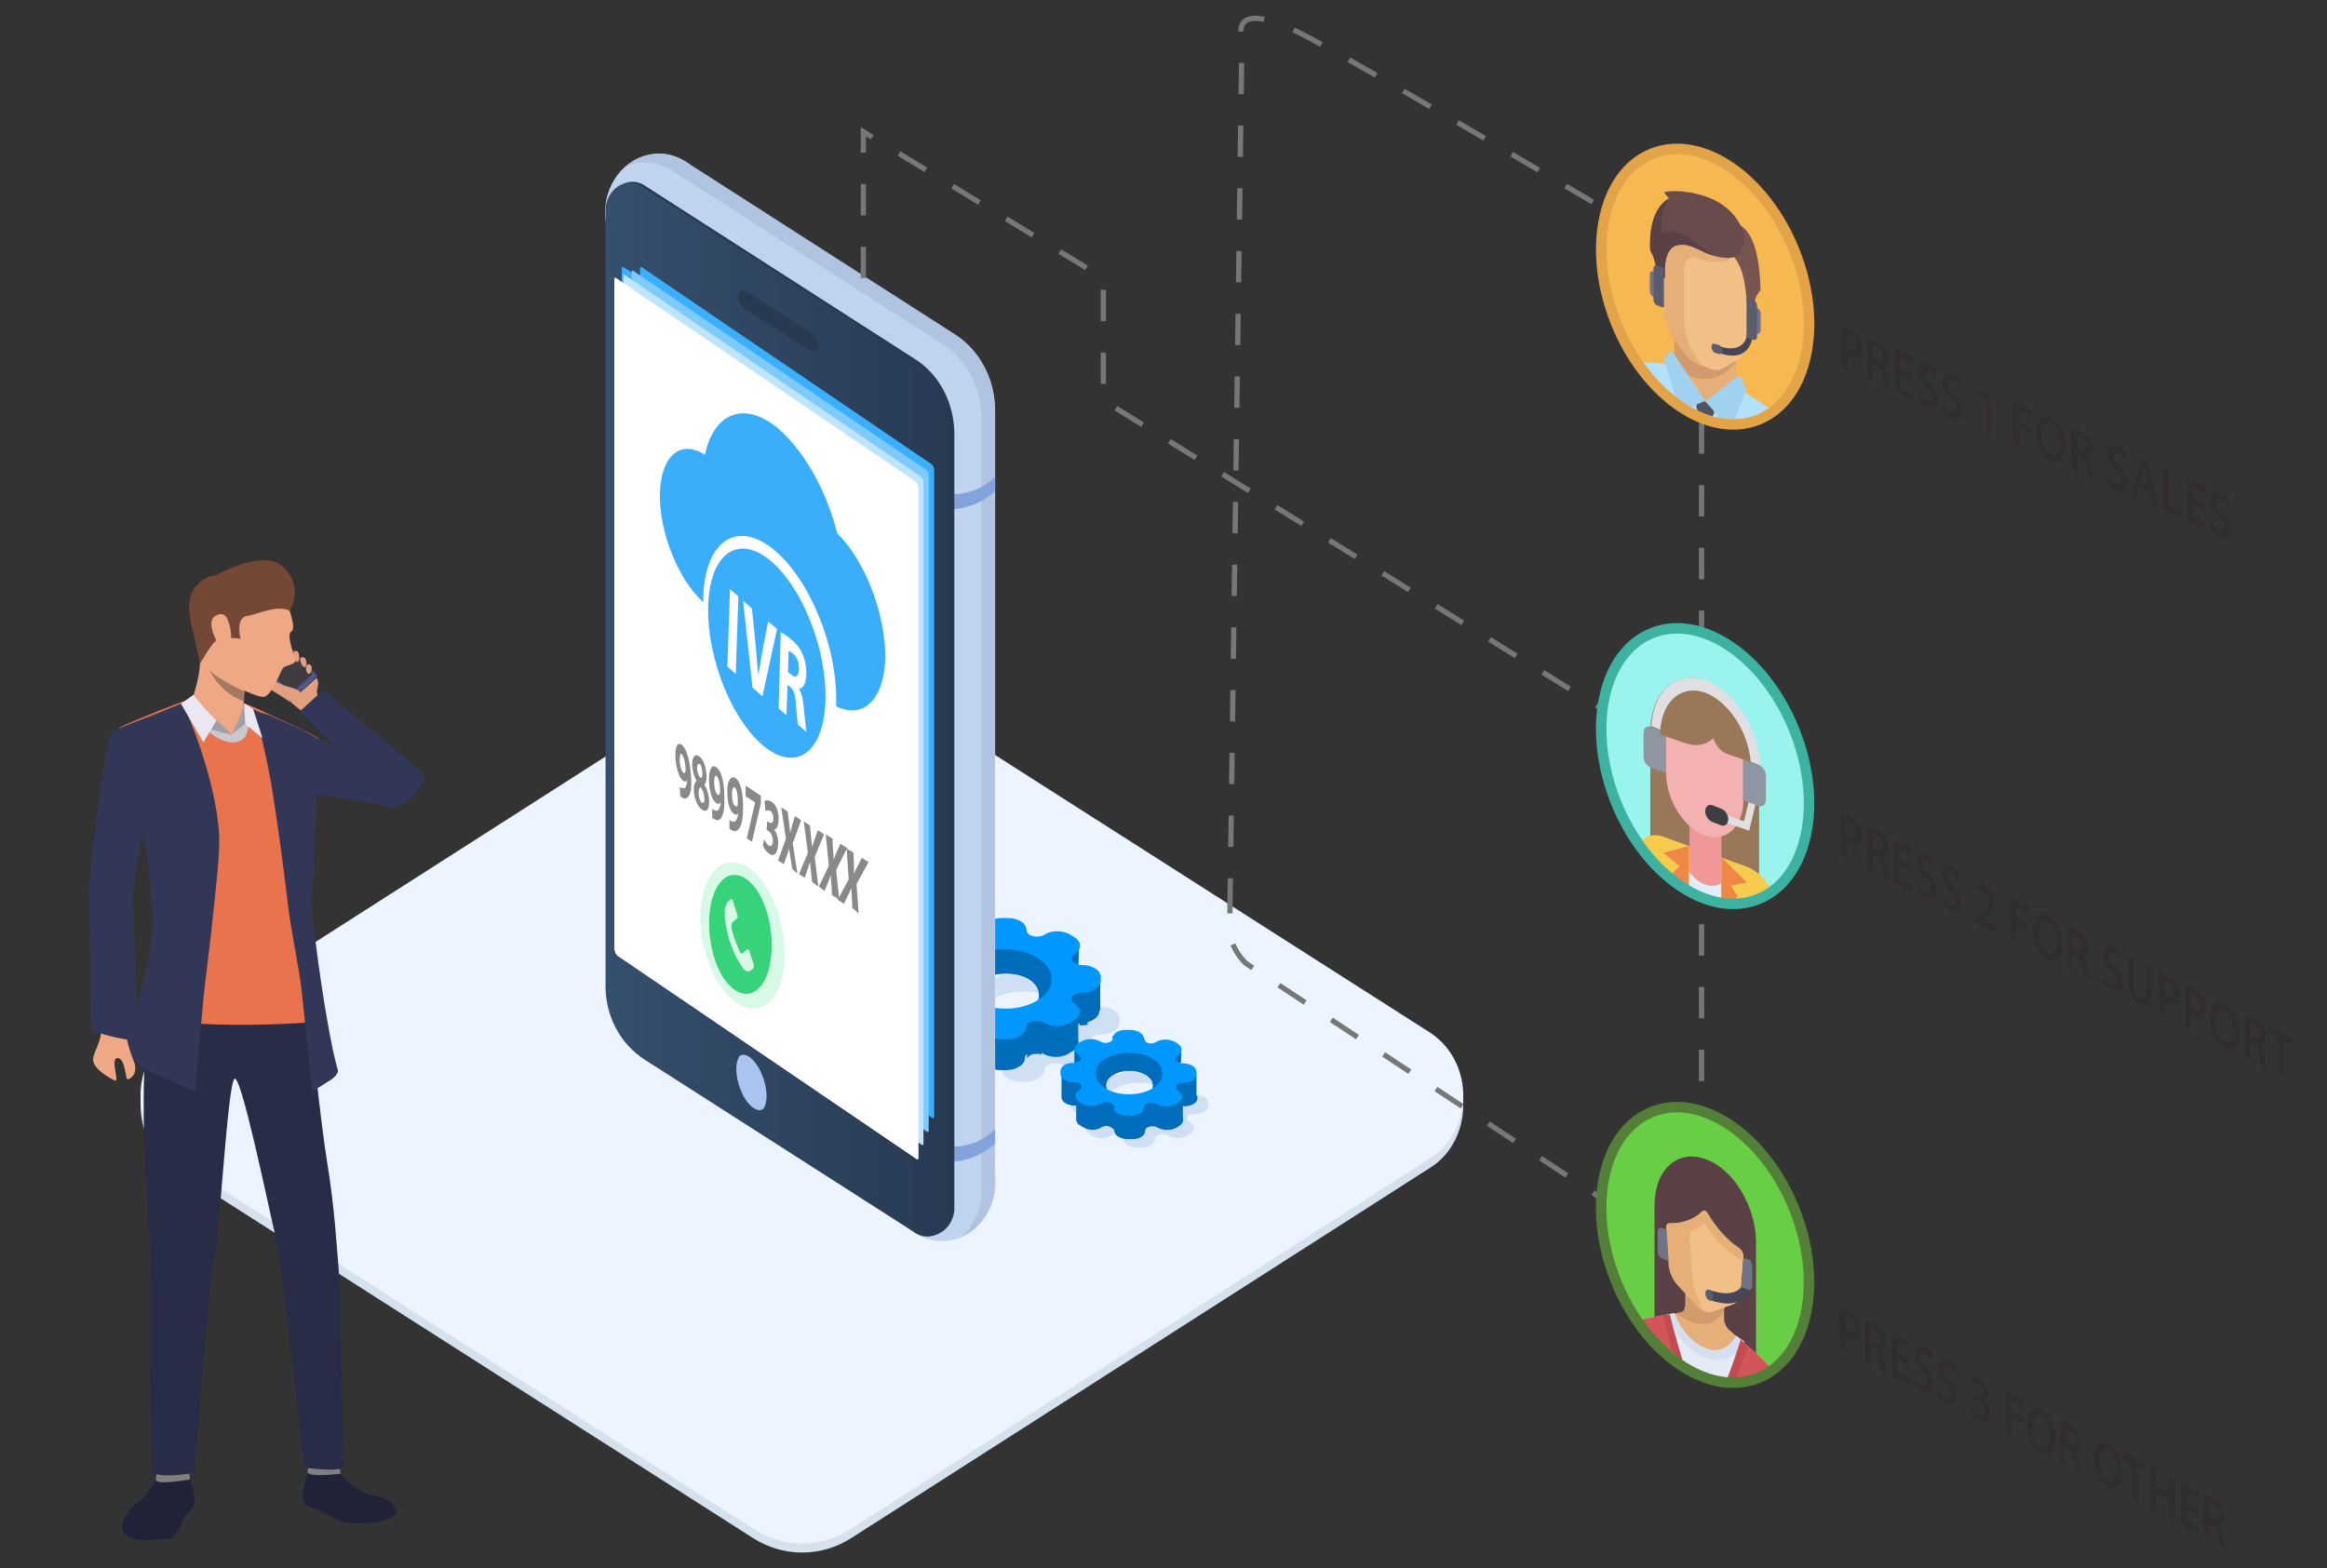 <svg xmlns="http://www.w3.org/2000/svg" xmlns:xlink="http://www.w3.org/1999/xlink" width="445" height="300" xmlns:v="https://vecta.io/nano"><rect width="100%" height="100%" fill="#333333" stroke="none"/><path d="M162.8 294.2l110.8-70.9c6-3.8 8-12.3 4.5-18.9-1.1-2.1-2.7-3.8-4.5-5l-110.9-70.7c-5.8-3.7-13.1-3.7-18.9 0L33.1 199.5c-6 3.8-8 12.3-4.5 18.9 1.1 2.1 2.7 3.8 4.5 5L144 294.2c5.8 3.7 13 3.7 18.8 0z" fill="#d6e1ee"/><path d="M162.8 292.4l110.8-70.9c6-3.8 8-12.3 4.5-18.9-1.1-2.1-2.7-3.8-4.5-5l-110.9-70.8c-5.8-3.7-13.1-3.7-18.9 0L33.1 197.6c-6 3.8-8 12.3-4.5 18.9 1.1 2.1 2.7 3.8 4.5 5L144 292.4c5.8 3.8 13 3.8 18.8 0z" fill="#ebf4ff"/><path d="M209.1 200h0c-1.3-.8-.4-2.1 1.4-2.1h0c2 0 3.6-1.1 3.6-2.3v-.7c0-1.3-1.6-2.3-3.6-2.3h0c-1.7 0-2.6-1.4-1.4-2.1h0c1.4-.9 1.4-2.3 0-3.2l-.8-.5c-1.5-.9-3.7-.9-5 0h0c-1.3.8-3.4.2-3.4-.9h0c0-1.3-1.6-2.3-3.6-2.3h-1.1c-2 0-3.6 1.1-3.6 2.3h0c0 1.2-2.1 1.6-3.4.9h0c-1.5-.9-3.7-.9-5 0l-.8.5c-1.4.9-1.4 2.3 0 3.2 1.3.8.4 2.1-1.4 2.1h0c-2 0-3.6 1.1-3.6 2.3v.7c0 1.3 1.6 2.3 3.6 2.3h0c1.7 0 2.6 1.4 1.4 2.1h0c-1.4.9-1.4 2.3 0 3.2l.8.5c1.5.9 3.7.9 5 0 1.3-.8 3.4-.2 3.4.9 0 1.3 1.6 2.3 3.6 2.3h1c2 0 3.6-1.1 3.6-2.3h0c0-1.2 2.1-1.6 3.4-.9h0c1.5.9 3.7.9 5 0l.8-.5c1.4-.8 1.4-2.4.1-3.2zm-19.6-.7c-3.5-2.2-3.5-5.8 0-8s9.1-2.2 12.6.1c3.5 2.2 3.5 5.8 0 8-3.5 2.1-9.2 2-12.6-.1h0zm38 15.3h0c-1-.6-.3-1.5 1-1.5h0c1.5 0 2.6-.8 2.6-1.6v-.5c0-.9-1.2-1.6-2.6-1.6h0c-1.3 0-1.9-1-1-1.5h0c1-.7 1-1.6 0-2.3l-.5-.3c-1.2-.7-2.5-.7-3.7 0h0c-1 .6-2.4.2-2.4-.7h0c0-.9-1.2-1.6-2.6-1.6h-.8c-1.5 0-2.6.8-2.6 1.6h0c0 .8-1.5 1.3-2.4.7h0c-1.2-.7-2.5-.7-3.7 0l-.5.3c-1 .7-1 1.6 0 2.3 1 .6.3 1.5-1 1.5h0c-1.5 0-2.6.8-2.6 1.6v.5c0 .9 1.2 1.6 2.6 1.6h0c1.3 0 1.9 1 1 1.5h0c-1 .7-1 1.6 0 2.3l.5.3c1.2.7 2.5.7 3.7 0 .9-.6 2.4-.2 2.4.7s1.2 1.6 2.6 1.6h.8c1.5 0 2.6-.8 2.6-1.6h0c0-.8 1.5-1.3 2.4-.7h0c1.2.7 2.5.7 3.7 0l.5-.3c1.1-.5 1.1-1.6 0-2.3zm-14.2-.5c-2.5-1.6-2.5-4.3 0-5.8 2.5-1.6 6.7-1.6 9.2 0s2.5 4.3 0 5.8c-2.5 1.6-6.7 1.6-9.2 0z" opacity=".4" enable-background="new" fill="#a8c4e5"/><g fill="#006cbc"><path d="M210.4 193.2v-5.4l-2.8-.5-1.2-.7c-.2-.5-.6-.9-1-1.2l-.8-.5c-.1-.1-.3-.2-.5-.3l2.1-.1.1-3.6-9.4-1.3-1-2.4-8 .3 1.2 2.3-4.8.4-.5.6-6.1-.5v4.6l1.9-.4c0 .1-.1.1-.2.1l-.8.5c-.5.3-.8.7-1 1.2l-4 .3v6.8c0 1.3 1.6 2.3 3.6 2.3h.3v3.7c0 .6.3 1.3 1.1 1.6l.8.5c1.5.9 3.7.9 5 0 1.3-.8 3.4-.2 3.4.9 0 1.3 1.6 2.3 3.6 2.3h1c2 0 3.6-1.1 3.6-2.3h0c0-1.2 2.1-1.6 3.4-.9h0c1.4.9 3.7.9 5 0l.8-.5c.9-.6 1.2-1.4 1-2h0v-3.3h.4c1.9 0 3.5-1 3.6-2.1h0v-.2l.2-.2zm-18 1.2c-3.5 0-6.3-1.7-6.3-4.1 0-2.3 2.8-4.1 6.3-4.1s6.3 1.7 6.3 4.1c.1 2.4-2.8 4.1-6.3 4.1h0z"/><path d="M210.4 187.8l-2.8-.5-1.2-.7c-.2-.5-.6-.9-1-1.2l-.8-.5c-.1-.1-.3-.2-.5-.3l2.1-.1.1-3.6-9.4-1.3-1-2.4-8 .3 1.2 2.3-4.8.4-.5.6-6.1-.5v4.6l1.9-.4c0 .1-.1.1-.2.1l-.8.5c-.5.3-.8.7-1 1.2 8.7 10.8 19.9 9.6 32.8 1.5zm-18 6.6c-3.5 0-6.3-1.7-6.3-4.1 0-2.3 2.8-4.1 6.3-4.1s6.3 1.7 6.3 4.1c.1 2.4-2.8 4.1-6.3 4.1z"/><path d="M206.4 196.1l-.2-2.5-2.8-2.8 4.4-2.2.2 7.4c-.4.1-1 .2-1.6.1zm-10 6.4v-5.9s.2-1.7 2.9-1.1l-.1 6.2c-.1 0-2-.6-2.8.8z"/></g><path d="M205.5 192h0c-1.3-.8-.4-2.1 1.4-2.1h0c2 0 3.6-1.1 3.6-2.3v-.7c0-1.3-1.6-2.3-3.6-2.3h0c-1.7 0-2.6-1.4-1.4-2.1h0c1.4-.9 1.4-2.3 0-3.2l-.8-.5c-1.4-.9-3.7-.9-5 0h0c-1.3.8-3.4.2-3.4-.9h0c0-1.3-1.6-2.3-3.6-2.3h-1.1c-2 0-3.6 1.1-3.6 2.3h0c0 1.2-2.1 1.6-3.4.9h0c-1.4-.9-3.7-.9-5 0l-.8.4c-1.4.9-1.4 2.3 0 3.2 1.3.8.4 2.1-1.4 2.1h0c-2 0-3.6 1.1-3.6 2.3v.7c0 1.3 1.6 2.3 3.6 2.3h0c1.7 0 2.6 1.4 1.4 2.1h0c-1.4.9-1.4 2.3 0 3.2l.8.5c1.5.9 3.7.9 5 0 1.3-.8 3.4-.2 3.4.9 0 1.3 1.6 2.3 3.6 2.3h1c2 0 3.6-1.1 3.6-2.3h0c0-1.2 2.1-1.6 3.4-.9h0c1.4.9 3.7.9 5 0l.8-.5c1.5-.7 1.5-2.2.1-3.1zm-19.6-.8c-3.5-2.2-3.5-5.8 0-8s9.1-2.2 12.6.1c3.5 2.2 3.5 5.8 0 8s-9.1 2.2-12.6-.1z" fill="#0098ff"/><g fill="#006cbc"><path d="M185.1 201.7l-.3-6s.8-.6 2-.3c1.3.3 1.3 1.2 1.3 1.2v6c.1-.1-.8-1.6-3-.9zm43.7 7.7v-3.8l-2-.4-.9-.5c-.1-.4-.4-.7-.7-.8l-.5-.3c-.1-.1-.2-.2-.4-.2l1.5-.1.1-2.6-6.7-.9-.7-1.7-5.8.2.9 1.6-3.4.3-.3.5c-.6-.1-4.4-.4-4.4-.4v3.4l1.4-.3-.1.1-.5.3c-.3.2-.6.5-.7.9l-2.6.3v4.9c0 .9 1.2 1.6 2.6 1.6h.2v2.6c0 .4.2.9.8 1.2l.5.3c1.2.7 2.5.7 3.6 0 .9-.6 2.4-.2 2.4.7s1.2 1.6 2.6 1.6h.8c1.5 0 2.5-.7 2.5-1.6h0c0-.8 1.5-1.2 2.4-.6h0c1.2.6 2.5.6 3.6 0l.5-.3c.6-.4.9-1 .7-1.5h0v-2.3h.3c1.4 0 2.5-.7 2.5-1.5h0v-.2l-.2-.5zm-12.8 1c-2.5 0-4.5-1.3-4.5-2.8s2-2.8 4.5-2.8 4.5 1.3 4.5 2.8-2.1 2.8-4.5 2.8h0z"/><path d="M228.8 205.5l-2-.4-.9-.5c-.1-.4-.4-.7-.7-.8l-.5-.3c-.1-.1-.2-.2-.4-.2l1.5-.1.1-2.6-6.7-.9-.7-1.7-5.8.2.9 1.6-3.4.3-.3.5c-.6-.1-4.4-.4-4.4-.4v3.4l1.4-.3-.1.1-.5.3c-.3.2-.6.5-.7.9 6.1 7.6 14 6.8 23.2.9zm-12.8 4.9c-2.5 0-4.5-1.3-4.5-2.8s2-2.8 4.5-2.8 4.5 1.3 4.5 2.8-2.1 2.8-4.5 2.8z"/><path d="M226 211.5l-.1-1.7-2-2 3.2-1.5c.1.1.1 5.2.1 5.2H226zm-7.2 4.6v-4.3s.1-1.3 2-.8l-.1 4.4c.1.1-1.4-.3-1.9.7z"/></g><path d="M225.3 208.6h0c-.9-.6-.3-1.5 1-1.5h0c1.5 0 2.5-.7 2.5-1.6v-.5c0-.9-1.2-1.6-2.6-1.6h0c-1.3 0-1.9-1-1-1.5h0c1-.7 1-1.6 0-2.3l-.5-.3c-1.2-.6-2.5-.6-3.6 0h0c-.9.6-2.4.2-2.4-.7h0c0-.9-1.2-1.6-2.6-1.6h-.8c-1.5 0-2.5.7-2.5 1.6h0c0 .8-1.5 1.2-2.4.6h0c-1.2-.6-2.5-.6-3.6 0l-.5.3c-1 .7-1 1.6 0 2.3.9.6.3 1.5-1 1.5h0c-1.5 0-2.5.7-2.5 1.6v.5c0 .9 1.2 1.6 2.6 1.6h0c1.3 0 1.9 1 1 1.5h0c-1 .7-1 1.6 0 2.3l.5.3c1.2.6 2.5.6 3.6 0 .9-.6 2.4-.2 2.4.7s1.2 1.6 2.6 1.6h.8c1.5 0 2.5-.7 2.5-1.6h0c0-.8 1.5-1.2 2.4-.6h0c1.2.6 2.5.6 3.6 0l.5-.3c1-.6 1-1.6 0-2.3zm-13.9-.4c-2.5-1.5-2.5-4.2 0-5.7s6.5-1.5 9 0 2.5 4.2 0 5.7-6.5 1.5-9 0z" fill="#0098ff"/><path d="M210.8 215.5l-.2-4.3c.5-.3 1-.3 1.5-.2 1 .2 1 .8 1 .8v4.3c-.2 0-.8-1.1-2.3-.6z" fill="#006cbc"/><g fill="#c0d4ef"><path d="M131.6 197.9l51.7 33.1c2.2 1.5 5 .6 6.3-1.8.4-.8.7-1.6.7-2.5V78.5c0-5.9-2.9-11.4-7.5-14.3L131 31c-2.2-1.5-5-.6-6.3 1.8-.4.8-.7 1.6-.7 2.5v148.3c.1 5.9 2.9 11.4 7.6 14.3z"/><ellipse cx="126" cy="40.7" rx="10.3" ry="11.3"/><ellipse cx="180.1" cy="226.1" rx="10.3" ry="11.3"/></g><path d="M187.6 229.7c.1-.5.1-.9.1-1.4V80.1c0-5.9-2.9-11.4-7.5-14.3l-20.6-13.2-31.1-20c-.1-.1-.3-.2-.5-.3-.1-.1-.3-.2-.5-.2-2.5-1.3-5.4-1.4-7.9-.2 3-2.6 7.1-3.3 10.5-1.5a4.67 4.67 0 0 1 1 .5L182.7 64c4.6 3 7.5 8.4 7.5 14.4v148.3c0 .5 0 .9-.1 1.4-.6 3.9-3 7.2-6.3 8.5 2-1.7 3.3-4.2 3.8-6.9z" fill="#b0c4e2"/><path d="M121.6 36.2c0 .3-.1.6-.1.9v.3l-3.1 3.4v-1.1l3.2-3.5z" fill="#b0c5e2"/><path d="M181.9 97.4c1.5 0 3.1-.4 4.6-1 1.4-.6 2.6-1.4 3.8-2.4v-2.8c-1.2 1.2-2.6 2.1-4.1 2.6-1.4.5-2.9.8-4.4.7v2.9zm0 124.8c1.5 0 3.1-.4 4.6-1 1.4-.6 2.6-1.4 3.8-2.4V216c-1.2 1.2-2.6 2.1-4.1 2.6-1.4.5-2.9.8-4.4.7v2.9z" fill="#83a3dc"/><path d="M123.8 202.5l51.7 33.1c2.2 1.5 5 .6 6.3-1.8.4-.8.7-1.6.7-2.5V83c0-5.9-2.9-11.4-7.5-14.3l-51.7-33.2c-2.2-1.5-5-.6-6.3 1.8-.4.8-.7 1.6-.7 2.5v148.3c.1 5.9 2.9 11.5 7.5 14.4z" fill="#283a52"/><linearGradient id="A" gradientUnits="userSpaceOnUse" x1="181.975" y1="135.762" x2="115.719" y2="135.762"><stop offset="0" stop-color="#283a52"/><stop offset="1" stop-color="#354f6e"/></linearGradient><path d="M123.3 202.7l51.7 33.1c2.2 1.5 5 .6 6.3-1.8.4-.8.7-1.6.7-2.5V83.2c0-5.9-2.9-11.4-7.5-14.3l-51.7-33.2c-2.2-1.5-5-.6-6.3 1.8-.4.8-.7 1.6-.7 2.5v148.3c-.1 6 2.8 11.4 7.5 14.4z" fill="url(#A)"/><path d="M119.6 176.2l58.7 37.6c.1.1.2.1.3-.1V89.9c0-.5-.2-.9-.6-1.2l-58.8-37.6c-.1-.1-.2 0-.3.1v123.9c.1.5.3.9.7 1.1z" fill="#3caffc"/><path d="M142.5 59.1l12.6 8.1c.5.3 1 .1 1.3-.4h0c.1-.2.1-.4.1-.5h0c0-1.2-.5-2.1-1.4-2.6l-12.6-8.1c-.5-.3-1-.1-1.3.4h0c-.1.2-.1.4-.1.5h0c.1 1 .5 2 1.4 2.6z" fill="#283a52"/><path d="M140.8 204.4c0-.9.2-1.7.6-2.4.6-.4 1.3-.3 2.1.3 1.7 1.4 3.1 4.6 3.1 7.4 0 .9-.2 1.7-.6 2.4-.6.4-1.3.3-2.1-.3-1.8-1.4-3.1-4.7-3.1-7.4z" fill="#aac5ef"/><path d="M123.1 176.2l55.2 37.6c.1.1.2.1.3-.1V89.9c0-.5-.2-.9-.6-1.2l-55.3-37.6c-.1-.1-.2 0-.3.1v123.9c.2.5.4.9.7 1.1z" fill="#3caffc"/><path d="M121.4 178.5l55.9 38c.1.1.2 0 .3-.1V91c0-.5-.2-.9-.6-1.2l-55.9-38c-.1-.1-.2 0-.3.1v125.3c.1.6.3 1 .6 1.3z" fill="#7dcafd"/><path d="M119.8 180.6l56.5 38.4c.1.1.2 0 .3-.1V92.3c0-.5-.2-1-.6-1.2l-56.5-38.5c-.1-.1-.2-.1-.3.1v126.7c.1.5.3 1 .6 1.2z" fill="#bee4fe"/><g fill="#fff"><use xlink:href="#C"/><use xlink:href="#C"/></g><path d="M30.1 282.4s-1.4 2.6-2.3 3.7-4.4 2.9-4.4 6c0 3.3 5.9 2.4 8.2 2.3s2.5-1.9 3.5-3.8 1.9-1.5 2.1-3.1c.2-1.5-1-5-1-5l-6.1-.1z" fill="#202338"/><path d="M36.1 281.5s.3 1.5.2 1.5-6.6 1.2-6.5 0c0-1 .6-2 .6-2l5.7.5z" fill="#81807e"/><path d="M56.2 133.4l-9.4-8.5 5.4-4.6 8.5 9z" fill="#51578c"/><path d="M55.9 132.5l-8.2-7.3 4.8-4 7.3 7.7z" fill="#3e3b42"/><g fill="#e3a080"><path d="M61.7 133.6s-1.5-.3-1-1.9c.4-1.6-.2-2-.2-2l-5 4.5s2.4 2.2 3.2 2.3c.5 0 3.6-2 3-2.9z"/><path d="M55.4 134.2l-3.3-2.1-2.2-2.2c-.6-.8 1.8-.8 2.4 0 .7.8 1.4.9 1.7 1.1.5.2 2.9.7 3.4 1.4.6.6-2 1.8-2 1.8zm4-5.5s-.4.5-.7-.1c-.3-.5-.3-1.7.5-1.5.8.3.2 1.6.2 1.6zm-.8-1.7s-.1.9-.6.5-.9-1.8-.1-1.8c.8.1.7 1.3.7 1.3zm-1.4-1.2s0 1.1-.5.8c-.4-.2-1-2.1-.2-2.1.8-.1.7 1.3.7 1.3z"/></g><path d="M57.2 136.2l4.6-4.2 18.6 15.4c2.8 1.9-3.3 7.5-5.6 7-6.3-1.6-17-2-22.7-5.2-8.6-4.7-3.1-13.1-.3-12.3 2.7.9 12.8 6.2 12.8 6.2l-7.4-6.9z" fill="#323657"/><path d="M65.1 282s2.8 3.2 5.7 3.9 4.9 1.5 4.9 3.4-8.3 3-11.6 1.2c-4.9-2.7-5.4-1.9-6-3.3s.7-5 .6-5.5c.1-.7 6.4.3 6.4.3z" fill="#202338"/><path d="M64.8 280.4s.4 1.5.3 1.5-6.5.8-6.3-.4l.4-2 5.6.9z" fill="#81807e"/><path d="M58.9 191.2s2.3 22.8 3.6 30.7c1.5 9.1 1.9 16.6 2.3 21.4.5 5.9.6 35.2 1 36.9s-7.7.5-7.7.5-4-38.2-5.5-44.6c-1.4-5.9-6.6-31.2-7.8-29.7C43.5 208 42 236 41 240.6s-3.8 41.1-3.8 41.1-6.5 1.3-8.2-.2c0 0-.8-31.3-.2-40.1.2-3.3-3.9-39.9 1.4-54.6 2.7-7.6 28.7 4.4 28.7 4.4z" fill="#292c47"/><path d="M18.7 194.4s4 1.2 5.6.9.8-20.7.9-24.9c.1-3.5 1.9-12.5 1.9-12.5h0c.2.7 2.7 10.1 2.8 14.6.1 4.7-.6 22.6-.6 22.6l6.3 3 21.8.6h3.2l-.7-14.3c-.1-2.3-.6-6.5-.5-10.5 0 0-.1-4.3.4-6.1 0-8.1.6-16.2.6-16.2.3-3.7.5-7.1.6-10.3-.9-.5-1.9-1.1-2.8-1.5-2.6-1.3-6.3-2.9-8.7-4.1-1.4-.7-2.7-1.1-2.7-1.1l-10.2-.9c-.2 0-1.5.4-3 1-3.4 1.3-9.8 3.9-10.8 4.5-1.5 1.1-4.6 26.7-4.8 28.4-.4 3.9.7 26.8.7 26.8z" fill="#e8734d"/><path d="M36.6 134.2c.7 6.4 7.7 6.4 7.7 6.4s2.9-2.5 2.8-4.4v-.2c0-.4-.5-.8-.5-1.5v-.6c0-.5 0-1 .1-1.3v-.5l-2.6-2.6c-2.5-2.5-6-5.7-6-4.4v.2c.7 2.9-1.5 8.9-1.5 8.9z" fill="#eea886"/><path d="M41.4 137.8l2.9 2.6s-3.4-.2-4.1-.8l1.2-1.8z" fill="#a09ea6"/><path d="M60 195.5s-13.8 1.2-25.9 0v4s18.2 2.6 26.5-.8l-.6-3.2z" fill="#292c47"/><path d="M48.3 135.6s2.2 5.3 4 17c.7 4.5 1.8 12.2 2.7 19.9h0c.7 6.1 2.2 12.4 2.7 17.1l2 19.2 3.8-2.4c.6-.5 1.3-1.2 1.1-1.8-1.1-3.4-3-14.4-4.2-24.1h0c-.1-.5-.1-1-.2-1.4v-.1l-.6-5.5c-.1-1.3 0-2.6.2-3.8l.8-17.8c.3-3.8.4-7.3.6-10.4-.9-.4-2-1.2-2.9-1.6-1.7-.9-4-1.8-5.9-2.7-1-.5-2-.7-2.8-1l-1.3-.6zm-22.8 35c-.3 4 1.4 25.7-.3 26-1.6.3-7.7-1.1-7.7-1.1l-.5-25.9c.2-1.8 3-28.6 4.5-29.7.9-.6 7.4-2.9 10.4-4.2.6-.2 2.4-1 2.9-1.2.7.8 6.5 14.4 7.1 25.1.2 3.3-.6 10.2-1.2 15.8-.6 6-1.3 10.6-1.8 15.7l-1.6 17.7-9.9-4.4c-1.5-.8-3.8-4.1-3.2-5.7 2.2-6.4 5.1-17.2 5.1-22.8 0 0-1.1-13.6-1.9-16.6 0 0-1.5 6.3-1.9 11.3z" fill="#323657"/><path d="M23.6 196.4l1.2 4.4c.7 2.2 1.3 2.9 1 4.2-.2 1-1.3 1.6-1.5 1.4-.3-.3-.4-4-1.8-4-1.5 0 .4 4.5-.5 4.3-.9-.4-4.4-2.3-4.2-4.2.3-1.8 1.6-3.2 1.6-5.9 0-2.5.8-3.6.8-3.6l3.4 3.4z" fill="#eea886"/><path d="M25.8 181.7l-.1 17.3s-3.5-.2-8.2-1.9l-.4-24.4 8.7 9z" fill="#323657"/><path d="M47.5 138.3s.3 3.6-2.8 3.7-5.5-2.8-5.5-2.8l5 1.4 3.1-2.6.2.3z" fill="#cac7d1"/><path d="M37 132.9s2.9 3.7 4.4 4.9l-2.5 4.2-4.3-7.4 2.4-1.7z" fill="#eae6f2"/><path d="M46.9 138.5l-2.6 1.9s2.3-4.2 2.3-6.1l.3 4.2z" fill="#a09ea6"/><path d="M46.7 134.5l1.7 1.1 1.8 5.6-3.3-2.7z" fill="#eae6f2"/><path d="M55 115.8s1.8 4.4.7 5c-1 .5.6 4.8.8 5.5s-1.8 1-2.3 1.4-2.2 5.6-3.9 5.6c-1.6 0-8.6-3.3-10.4-5.6-1.7-2.2-2.4-11.8-.7-15.6 1.7-3.6 12.5-4.1 15.8 3.7z" fill="#eea886"/><path d="M55.4 116.8s2.8-4.4-1.1-8.2c-3.9-3.9-12.4 1.3-13.3 1.5-.9.1-6.3 1.3-4.4 9.4l1.7 7.4s2.1-3.8 3.1-4.4c1.5-.9 4.6-.3 4.6-.3s-1.1-4.2 1.4-4.4c2.4-.5 5.6-2.1 8-1z" fill="#754836"/><path d="M43.9 119.6c-.2-.6-.6-3-2.7-1.8s.7 5.9 1 6c.2 0 2.9.5 1.7-4.2z" fill="#eea886"/><path d="M40.1 128.2c.1.1 1.6 4.1 6.6 6v-.3c0-.5 0-1 .1-1.3v-.3c0 0-5.4-2.5-6.7-4.1z" fill="#a77860"/><g fill="#3baefb"><path d="M160.1 102h0c-2.1-8.4-6.6-16.2-11.6-20.3-6.3-5-12-2.7-13.7 5.3-4.6-3-8.4.1-8.6 7.3-.2 7.4 3.5 16.6 8.3 20.9v-1c.3-10.6 6.3-14.8 13.3-9.2s12.4 18.8 12.1 29.5v.6c5.1 2.5 9.1-1.1 9.4-9.1.1-8.4-3.8-18.7-9.2-24z"/><ellipse transform="matrix(.956 -.292 .292 .956 -30.101 48.276)" cx="146.7" cy="125" rx="9.9" ry="20.7"/></g><path d="M141.2 114.1l-.5 14.8-1.6-1.4.5-14.8 1.6 1.4zm2.7 17.4l-1.8-16.6 1.7 1.5.7 7 .5 5.8.8-4.7 1.1-5.6 1.7 1.4-2.8 12.9-1.9-1.7zm5.4-10.6c.5.3 1.3.8 2.1 1.5 1.1.9 1.7 1.8 2.2 3 .4 1.1.6 2.2.6 3.7-.1 1.9-.8 2.7-1.4 2.6v.1c.5.9.8 2 .9 3.6l.5 4.6-1.6-1.4c-.1-.5-.2-1.8-.4-3.9-.1-2-.4-2.7-1.1-3.3l-.5-.4-.2 5.8-1.5-1.3.4-14.6zm1.4 7.7l.7.5c.8.7 1.3.2 1.4-1.1 0-1.4-.4-2.4-1.2-3-.4-.3-.6-.4-.8-.5l-.1 4.1z" fill="#fff"/><g fill="#898989"><path d="M130 150.5c.1.1.2.2.4.2.3.1.5.1.7-.1.2-.3.3-.9.3-1.5h0c-.1.4-.3.5-.7.3-.6-.4-1.3-1.9-1.5-4s.2-3.5 1.1-3c1 .7 1.6 3.1 1.8 5.5.2 2.1.1 3.5-.3 4.2-.3.6-.7.8-1.3.5-.1-.1-.3-.2-.4-.3l-.1-1.8zm0-4.7c.1.9.3 1.7.7 2 .2.2.4-.1.4-.4v-.6c-.1-1.2-.4-2.3-.8-2.6-.2-.2-.4.5-.3 1.6zm2.7 5.7c-.1-1.2.1-1.8.5-2.1h0c-.4-.8-.7-1.7-.8-2.6-.2-1.8.4-2.7 1.2-2.2 1 .6 1.4 2.3 1.5 3.6.1.9-.1 1.6-.4 1.9h0c.4.6.8 1.6.9 2.9.1 1.7-.4 2.5-1.3 1.9-.9-.5-1.5-2.2-1.6-3.4zm2 1.1c-.1-.9-.3-1.5-.7-2-.3 0-.4.5-.4 1.2s.3 1.5.6 1.7c.4.2.6-.2.5-.9zm-1.4-5.5c.1.7.3 1.4.7 1.7.2 0 .4-.4.3-1.1 0-.7-.2-1.5-.6-1.6-.3 0-.4.3-.4 1z"/><path d="M136.3 154.7c.1.1.2.2.4.3.3.1.5.1.7-.1.2-.3.4-.8.4-1.5h0c-.2.4-.4.5-.8.2-.7-.4-1.3-1.9-1.4-4-.1-2 .4-3.5 1.3-2.9 1.1.7 1.6 3.1 1.6 5.5.1 2.1-.1 3.4-.5 4.1-.3.6-.8.7-1.4.4a1.38 1.38 0 0 1-.4-.3v-1.7zm.3-4.7c0 .9.3 1.7.6 2 .3.2.4 0 .5-.4v-.6c0-1.1-.3-2.3-.7-2.6-.3-.1-.5.5-.4 1.6zm2.9 6.8a1.38 1.38 0 0 0 .4.3c.3.1.6.1.8-.1.2-.3.4-.8.5-1.5h0c-.2.4-.4.4-.8.2-.7-.4-1.3-1.9-1.3-4-.1-2 .5-3.4 1.5-2.9 1.1.7 1.5 3.1 1.5 5.5 0 2-.2 3.4-.7 4.1-.4.6-.9.7-1.5.4a1.38 1.38 0 0 1-.4-.3v-1.7zm.5-4.6c0 .9.2 1.7.6 2 .3.2.4 0 .5-.4v-.6c0-1.1-.2-2.3-.6-2.6-.3-.2-.6.5-.5 1.6zm5.5 0v1.5l-1.7 7.3-1-.6 1.6-6.9-1.8-1.2v-2l2.9 1.9zm.6 8.3c.2.3.5 1 .9 1.2.5.3.8-.1.8-.8 0-1-.4-1.6-.8-1.9l-.4-.3.1-1.6.4.2c.3.2.8.2.8-.7 0-.6-.2-1.3-.6-1.5s-.7-.1-.9.1l-.2-1.9c.3-.3.8-.3 1.4.1.8.5 1.3 1.9 1.3 3.1 0 1.4-.3 2.1-.9 2.2h0c.5.5.9 1.6.8 2.9-.1 1.6-.8 2.4-1.7 1.7-.5-.3-1-1-1.2-1.5l.2-1.3zm5.4 5.7l-.3-1.9-.3-2c-.1.5-.3 1-.5 1.5l-.5 1.5-1.1-.7 1.5-4.2-.9-6 1.2.8.3 2.2.2 1.9c.2-.6.3-1.1.4-1.5l.5-1.7 1.2.8-1.6 4.4.9 5.8-1-.9zm3.8 2.5l-.4-3.8c-.2.5-.3 1-.5 1.5l-.5 1.5-1.1-.7 1.7-4.1-.8-6 1.2.8.2 2.2.2 1.9.5-1.5.6-1.7 1.2.8-1.8 4.3.7 5.7-1.2-.9zm3.8 2.5l-.1-1.9c-.1-.8-.1-1.4-.1-1.9h0l-1.2 3-1.1-.8 1.9-4-.6-6 1.3.8.1 2.2c.1.7.1 1.3.1 1.9h0c.2-.6.4-1 .6-1.5l.7-1.6 1.3.8-2.1 4.2.6 5.7-1.4-.9z"/><path d="M163 173.7l-.1-1.9c0-.8-.1-1.4-.1-1.9h0c-.2.5-.4.9-.7 1.5l-.7 1.5-1.2-.8 2.1-3.9-.4-5.9 1.3.8.1 2.2v1.9c.2-.6.4-1 .7-1.5l.8-1.6 1.3.8-2.3 4.2.4 5.6-1.2-1z"/></g><path d="M146.6 174.3c-1.9-6.1-5.9-8.6-8.6-5.8-2.6 2.7-3.1 9.2-1.4 14.7s5.3 8.3 8.1 6.2c1.4-1.1 2.4-3.2 2.7-6 .4-2.9.1-6.2-.8-9.1zm-2.6 11h0l-.4.3c-.5.4-1.1.2-1.5-.4a17.61 17.61 0 0 1-1.4-2.3c-.4-.8-.7-1.6-1-2.5-.3-.8-.5-1.6-.7-2.5-.2-1-.4-1.9-.4-2.9-.1-1.2.2-2.1.7-2.6l.4-.4c.1-.1.3 0 .4.2h0l.9 2.8c.1.3.1.6-.1.7h0l-.8.7c-.2.2-.3.7-.2 1.2.2.8.4 1.5.6 2.1.3.8.6 1.5.9 2.2.2.4.5.6.7.4l.8-.7c.1-.1.3 0 .4.3h0l.9 2.8c0 .2-.1.5-.2.6z" fill="#27cc6e"/><path d="M149.9 185.2c-1 7.1-5.3 9.6-9.6 6.2-4.1-3.2-6.8-10.9-6.3-17.6.6-7.1 4.4-10.7 9-7.9 4.7 3 7.8 11.9 6.9 19.3z" opacity=".26" fill="#67e89b" enable-background="new"/><g fill="none" stroke="#767777" stroke-miterlimit="10" stroke-dasharray="6"><path d="M165.1 53.2v-28l45.9 28v23.4l114.4 70.8"/><path d="M235.2 174l2.3-166.8s-2.8-8.3 12.8 0S325.4 51 325.4 51v190.9l-87.1-57.6s-3.1-2.7-3.1-6.6V174z"/></g><ellipse transform="matrix(.929 -.37 .37 .929 2.858 124.58)" cx="326.1" cy="54.8" rx="18.4" ry="27.4" fill="#f7b852"/><defs><ellipse id="B" transform="matrix(.929 -.37 .37 .929 2.858 124.58)" cx="326.1" cy="54.8" rx="18.4" ry="27.4"/><path id="C" d="M118.1 182.8l57.2 38.9c.1.1.2.1.3-.1V93.4c0-.5-.2-1-.6-1.3l-57.2-38.9c-.1-.1-.2-.1-.3.1h0v128.1c.1.7.3 1.2.6 1.4z"/><path id="D" d="M365.7 72.8l-2.3-1v2.4l2.6 1.1v1.2l-3.7-1.6v-8.1l3.6 1.6v1.2l-2.5-1.1v2.1l2.3 1v1.2z"/><path id="E" d="M366.9 75.3c.4.4.9.9 1.5 1.2.7.3 1.1.1 1.1-.6 0-.6-.3-1.1-1.1-1.8-1-.9-1.7-1.9-1.7-3.1 0-1.3.8-2 2.2-1.4.7.3 1.2.7 1.5 1.1l-.3 1.1c-.2-.3-.6-.7-1.2-.9-.7-.3-1 .1-1 .5 0 .6.4 1.1 1.2 1.9 1.1 1 1.6 1.9 1.6 3.1 0 1.3-.7 2.1-2.3 1.4-.6-.3-1.3-.8-1.7-1.2l.2-1.3z"/><path id="F" d="M356.8 252.5a5.17 5.17 0 0 1 1.6.7c.8.4 1.4.9 1.8 1.6.3.5.5 1.2.5 1.9 0 1-.5 1.5-1.1 1.5h0c.4.4.7 1.1.8 2 .2 1.1.3 2.1.5 2.5l-1.1-.6c-.1-.3-.2-1-.4-2.1s-.4-1.6-1.1-2l-.5-.3v3.3l-1.1-.5v-8zm1.1 4.1l.6.3c.7.4 1.2.1 1.2-.7 0-.9-.5-1.5-1.1-1.9-.3-.2-.6-.3-.7-.3v2.6z"/><path id="G" d="M357 158.1a6.76 6.76 0 0 1 1.7.7c.9.4 1.5.9 1.9 1.6.3.5.5 1.2.5 1.9 0 1-.5 1.5-1.1 1.5h0c.4.4.7 1.1.8 2 .2 1.1.3 2.1.5 2.5l-1.1-.6c-.1-.3-.2-1-.4-2.1s-.5-1.6-1.1-2l-.6-.3v3.3l-1.1-.5v-8zm1.1 4.1l.7.3c.7.4 1.2.1 1.2-.7 0-.9-.5-1.5-1.2-1.9-.3-.2-.6-.3-.7-.3v2.6z"/><path id="H" d="M366.6 169.3c.4.5.9 1 1.5 1.2.7.4 1.1.1 1.1-.6 0-.6-.3-1.1-1.1-1.9-1-1-1.6-2-1.6-3.2 0-1.3.8-1.9 2.1-1.3.7.3 1.1.8 1.5 1.1l-.3 1.1c-.2-.3-.6-.7-1.2-1-.7-.3-1 0-1 .5 0 .6.3 1.1 1.2 1.9 1 1 1.6 2 1.6 3.2 0 1.3-.7 2.1-2.3 1.3-.6-.3-1.3-.9-1.6-1.3l.1-1z"/><path id="I" d="M412.9 186c.4.1.9.3 1.7.7s1.4.9 1.8 1.5.6 1.3.6 2.1-.2 1.3-.5 1.6c-.4.4-1.1.3-1.9-.1-.2-.1-.4-.2-.5-.3v3l-1.1-.5v-8zm1.1 4.3c.1.1.3.2.5.3.8.4 1.3.1 1.3-.8s-.5-1.6-1.2-2c-.3-.2-.5-.2-.6-.2v2.7z"/></defs><clipPath id="J"><use xlink:href="#B"/></clipPath><g clip-path="url(#J)"><path d="M316.9 57.6l-1-1c-.2-.2-.4-.6-.4-.9v-3.2c0-.3.1-.6.4-.6l1-.3v6z" fill="#707487"/><path d="M332 73.9V68l-11.8-4.2v5.9l5.9 8.8z" fill="#e6af78"/><path d="M341.1 79.9l-8.1-5.3c-.1-.1-.2-.2-.4-.3l-6.6 2.5-6.3-7.4c-.2.1-.4.2-.6.2l-8.1-.5c-1.2-.1-2 1-2 2.5v6.6c0 1 .6 1.8 1.4 2.1l31.4 11.3c.7.3 1.4-.3 1.4-1.2V84c-.1-1.7-.9-3.3-2.1-4.1z" fill="#b4e1fa"/><path d="M320.2 63.8V70c7.4 6.1 11.8-.9 11.8-.9V68l-11.8-4.2z" fill="#d29b6e"/><path d="M317.6 43.6l.6 16.2c.1 1.5.7 3.1 1.5 4.4l2.7 3.6c.7.9 1.5 1.5 2.3 1.8l2.6 1c.9.3 1.6.3 2.3-.2l2.7-1.6c1-.6 1.5-1.7 1.5-3.2l.6-15.9c.2 0-16.8-6.1-16.8-6.1z" fill="#f0c087"/><path d="M324.2 49.3c2.6 1 6.6 1.5 7.4-.7l-14-5 .6 16.2c.1 1.5.7 3.1 1.5 4.4l2.7 3.6c.7.9 1.5 1.5 2.3 1.8l1.4.5c-1.4-.5-4-4.7-4-8.9V51.1c0-.8.7-2.2 2.1-1.8z" fill="#e6af78"/><g fill="#a0d2f0"><path d="M313.9 76.1l-4.3-6.4c-.4.5-.6 1.1-.6 1.8v6.6c0 1 .6 1.8 1.4 2.1l4.5 1.6v-2.3c.1-1-.3-2.3-1-3.4zm24.4 8.8l4.3-3.4c.4.7.6 1.5.6 2.3v6.6c0 1-.6 1.5-1.4 1.2l-4.5-1.6v-2.3c-.1-1.2.3-2.2 1-2.8z"/></g><path d="M327.7 86.6l-3.3-1.2.4-7.3 2.6.8z" fill="#5b5d6e"/><path d="M327.7 77.4l-3.3-1.2v1.5c0 .5.3 1.1.8 1.2l1.8.7c.4.2.8-.2.8-.7l-.1-1.5z" fill="#515262"/><g fill="#a0d2f0"><path d="M320.1 67.7l6 9s-1.6.5-3.8 1.9c-.4.3-1.1-.1-1.3-.9l-2.8-8.9.9-1.4c.2-.2.7-.1 1 .3z"/><path d="M332.1 72.1l-6 4.7s1.6 1.6 3.8 4.6c.4.6 1.1.7 1.3.1l2.8-6.9-.9-2c-.2-.5-.7-.8-1-.5z"/></g><path d="M330.1 42.6l.6 5.8c2.8 1.7 3.2 7.4 3.3 9.1 0 .3.1.6.2.9l1.1 2.5s-.4-3.7 1.4-5.4c-.2-.1.4-13.8-6.6-12.9z" fill="#785550"/><path d="M318.2 36.8l1 1.2c-4.4 2.5-3.6 10-3.6 10 1.4 2.1 1.4 6.3 1.4 6.3l1.4-1.2s-.5-5 1.9-6c2.3-.9 4.3.7 6.4 1.5 5.5 1.9 7.1-.1 6.8-3.4-.1-1.7-2.1-5.9-7.3-7.6-2.1-.8-6-1.4-8-.8z" fill="#694b4b"/><path d="M317.8 44.6s-.7-3.8 1.4-6.7c-4.4 2.5-3.6 10-3.6 10 1.4 2.1 1.4 6.3 1.4 6.3l1.4-1.2s-.5-5 1.9-6c2.3-.9 4.3.7 6.4 1.5.9.3 1.6.5 2.3.7-4.4-1.4-6.8-6.3-11.2-4.6z" fill="#5a4146"/><path d="M317.9 58.8l-1-.4c-.4-.1-.7-.6-.7-1.1v-5.9c0-.5.3-.8.7-.6l1 .4c.2.1.3.3.3.6v6.7c.1.2-.1.3-.3.3z" fill="#5b5d6e"/><path d="M328.7 67.5v-1.3c4.4 1.5 5.4-1.3 5.4-2.4l1 .4c0 1.5-1.2 5.2-6.4 3.3z" fill="#464655"/><path d="M328.7 67.7l-.7-.2c-.4-.1-.7-.6-.7-1.1h0c0-.5.3-.8.7-.6l.7.2c.4.1.7.6.7 1.1h0c0 .4-.3.7-.7.6z" fill="#5b5d6e"/><path d="M335.3 64.1l1-.3c.2-.1.4-.3.4-.6V60c0-.3-.1-.7-.4-.9l-1-1v6z" fill="#707487"/><path d="M334.3 64.6l1 .4c.4.1.7-.1.7-.6v-5.9c0-.5-.3-1-.7-1.1l-1-.4c-.2-.1-.3.1-.3.3V64c-.1.3.1.6.3.6z" fill="#5b5d6e"/><path d="M334.6 87.4l-4.5-1.6c-.4-.1-.7.1-.7.6v.9l5.9 2.1v-.9c0-.5-.3-1-.7-1.1z" fill="#a0d2f0"/></g><ellipse transform="matrix(.929 -.37 .37 .929 2.858 124.58)" cx="326.1" cy="54.8" rx="18.4" ry="27.4" fill="none" stroke="#e2a349" stroke-width="2"/><ellipse transform="matrix(.929 -.37 .37 .929 -31.075 131.099)" cx="326.1" cy="146.5" rx="18.4" ry="27.4" fill="#9af4ed"/><defs><ellipse id="K" transform="matrix(.929 -.37 .37 .929 -31.075 131.099)" cx="326.1" cy="146.5" rx="18.4" ry="27.4"/></defs><clipPath id="L"><use xlink:href="#K"/></clipPath><g clip-path="url(#L)"><path d="M326.1 130.2c5.7 2 10.3 9.7 10.3 17v21.9l-20.8-7.4v-21.9c.1-7.4 4.8-11.7 10.5-9.6z" fill="#9b7759"/><path d="M318.2 160.1l15.9 5.7c3.4 1.3 6.1 5.7 6.1 10v4.6L312 170.3v-4.6c.1-4.4 2.8-6.9 6.2-5.6z" fill="#f6cc4f"/><g fill="#ef8746"><path d="M323 161.8v12.5l-3.1-7.4 1.3-1.2-3.1-2.6 4.9-1.3zm8 7.6l1.3 2-3.1 5.1V164l4.9 4.8-3.1.6z"/></g><path d="M323 166.7c1.7 2.5 4.4 3.4 6.1 2.2v7.6l-6.1-2.2v-7.6z" fill="#e1ecfd"/><path d="M318.7 140.1v7.8l-3.1-1.1c-.7-.3-1.3-1.2-1.3-2v-4.6c0-.9.6-1.4 1.3-1.2l3.1 1.1z" fill="#8e95a3"/><path d="M326.1 132.5c-4.4-1.6-8.2 1.5-8.5 7.1l-1.8-.7c.4-7.2 5.2-11 11-8.5 5.2 2.3 9.5 9.1 9.8 16l-1.8-.7c-.5-5.8-4.3-11.5-8.7-13.2h0z" fill="#e0e0e2"/><path d="M329.8 147.9v.8c0 .4-.3.7-.6.6s-.6-.6-.6-1v-.8c0-.4.3-.7.6-.6s.6.5.6 1z" fill="#78b9eb"/><path d="M329.2 157v11.9c-1.7 1.2-4.4.3-6.1-2.2v-11.9l6.1 2.2z" fill="#f09898"/><path d="M318.7 137.6l14.7 5.2V153c0 5.1-3.3 8.2-7.4 6.8h0c-4.1-1.5-7.4-6.9-7.4-12v-10.2h.1z" fill="#f3b1b2"/><path d="M334.6 145.7l-4.3-1.5c-1.2-.4-2.1-1.5-2.7-3-1.4 1.4-3.3 1.6-5.2 1l-4.9-1.7v-.8c.4-5.9 4.4-8.9 9.2-6.8 4.2 1.8 7.6 7.4 7.9 12.8z" fill="#9b7759"/><path d="M334.5 158.9l-6.6-2.3v-1.5l5.6 2 1.1-4.5 1.2.9-1.3 5.4z" fill="#e0e0e2"/><path d="M337.7 148.4v4.6c0 .9-.6 1.4-1.3 1.2l-3.1-1.1v-7.8l3.1 1.1c.7.2 1.3 1.1 1.3 2z" fill="#8e95a3"/><path d="M327.4 154l1.8.7c.7.3 1.3 1.2 1.3 2h0c0 .9-.6 1.4-1.3 1.2l-1.8-.7c-.7-.3-1.3-1.2-1.3-2h0c0-.9.6-1.4 1.3-1.2z" fill="#3e3d42"/></g><ellipse transform="matrix(.929 -.37 .37 .929 -31.075 131.099)" cx="326.1" cy="146.5" rx="18.4" ry="27.4" fill="none" stroke="#3db2a1" stroke-width="2"/><ellipse transform="matrix(.929 -.37 .37 .929 -64.976 137.597)" cx="326.1" cy="238.1" rx="18.4" ry="27.4" fill="#67ce45"/><defs><ellipse id="M" transform="matrix(.929 -.37 .37 .929 -64.976 137.597)" cx="326.1" cy="238.1" rx="18.4" ry="27.4"/></defs><clipPath id="N"><use xlink:href="#M"/></clipPath><g clip-path="url(#N)"><path d="M326.1 221.7c-5.3-1.9-9.7 2-9.7 8.9v22l19.4 7v-22c0-6.9-4.4-14.1-9.7-15.9z" fill="#5a4146"/><path d="M337.4 260.3l-6.7-5.9c-.6-.5-1-1.4-1-2.1v-2.4l-7.4-2.7v2.4c0 .8-.4 1.4-1 1.5l-6.7 1.2c-.9.1-1.4 1-1.4 2.1v3.8c0 1.1.7 2.1 1.5 2.4l22.4 8c.9.3 1.5-.3 1.5-1.4v-3.8c.2-1.2-.3-2.3-1.2-3.1z" fill="#e6af78"/><path d="M337.4 260.3l-5.4-4.8c-1.2 2.3-3.4 3.4-5.9 2.4s-4.8-3.6-5.9-6.7l-5.4 1c-.9.1-1.4 1-1.4 2.1v3.8c0 1.1.7 2.1 1.5 2.4l22.4 8c.9.3 1.5-.3 1.5-1.4v-3.8c0-1.1-.5-2.2-1.4-3z" fill="#e4eaf6"/><g fill="#d2555a"><path d="M314.8 252.2c-.9.1-1.4 1-1.4 2.1v3.8c0 1.1.7 2.1 1.5 2.4l7.4 2.7c-2.2-5.6-3.6-11.8-3.6-11.8l-3.9.8zm22.6 8.1a4.1 4.1 0 0 1 1.4 3.1v3.8c0 1.1-.7 1.6-1.5 1.4l-7.4-2.7c2.2-4 3.6-9.2 3.6-9.2l3.9 3.6z"/></g><path d="M329.9 249.8l-7.4-2.7v2.4c0 .8-.4 1.4-1 1.5l-1.1.2c8 5.4 9.5-1.4 9.5-1.4z" fill="#d29b6e"/><path d="M317 256.6l-3-4.2c-.4.4-.7 1-.7 1.7v3.8c0 1.1.7 2.1 1.5 2.4l3 1.1V259c.1-.6-.2-1.6-.8-2.4z" fill="#c04b50"/><path d="M325.6 231.7c-1.6 1.6-3.9 2.4-6.3 2.3-.4 0-.6.3-.6.8l.5 7.2c.1 1.3.7 2.6 1.5 3.6l3.9 4.2c.9 1 2 1.4 2.9 1.1l3.9-1.4c.9-.3 1.5-1.3 1.5-2.4l.5-6.8c0-.5-.2-1-.6-1.3-2.4-1.6-4.5-4-6.3-6.8-.1-.6-.6-.7-.9-.5z" fill="#f0c087"/><path d="M326.6 232.1c-.3-.5-.8-.7-1.1-.4-1 1-2 1.5-3.3 1.9-1 .3-1.9.4-3 .4-.4 0-.6.3-.6.8l.5 7.2c.1 1.3.7 2.6 1.5 3.6l3.9 4.2c.3.4.7.6 1.1.8l-1.2-3c-.5-1.3-.8-2.4-.8-3.7l-.5-7.1c-.1-.8.2-1.4.7-1.5.8-.3 1.5-.8 2.1-1.4 1.9 3.1 4.4 5.6 7.2 7.2h0l.1-1.1c0-.5-.2-1-.6-1.3-2.2-1.4-4.3-3.7-6-6.6z" fill="#e6af78"/><path d="M332 255.5c-1.2 2.3-3.4 3.4-5.9 2.4s-4.8-3.6-5.9-6.7l-1.4.2c1.4 3.9 4.2 7.3 7.4 8.3 3.2 1.2 6-.2 7.4-3.1l-1.6-1.1z" fill="#d7deed"/><path d="M333.5 245.2c0 .2-1 3.6-6.7 1.5v1.9c6.9 2.5 8-2.2 8.1-2.4l-1.4-1z" fill="#464655"/><ellipse transform="matrix(.929 -.37 .37 .929 -68.46 138.567)" cx="326.9" cy="247.7" rx=".7" ry="1.1" fill="#5b5d6e"/><g fill="#707487"><path d="M334.3 240.9l-.9-.3-.4 5.6 1.3.5c.4.2.8-.2.8-.7v-3.8c0-.7-.4-1.3-.8-1.3zm-15.6-5.7l-.9-.3c-.4-.2-.8.2-.8.7v3.8c0 .5.3 1.1.8 1.3l1.3.5-.4-6z"/></g><g fill="#c04b50"><path d="M318 251.6c.7 2.8 1.8 7.1 3.2 11.2l1.6.6c-1.5-4.4-2.7-9-3.5-12l-1.3.2zm17.2 11.6l3-1.9c.4.7.7 1.5.7 2.2v3.8c0 1.1-.7 1.6-1.5 1.4l-3-1.1v-2.4c-.1-.9.2-1.7.8-2zm-1-5.7l-3.2 8.9-1.6-.6c1.5-3.3 2.7-7.1 3.5-9.6l1.3 1.3z"/></g></g><ellipse transform="matrix(.929 -.37 .37 .929 -64.976 137.597)" cx="326.1" cy="238.1" rx="18.4" ry="27.4" fill="none" stroke="#547f38" stroke-width="2"/><g fill="#302d2c"><path d="M352 62.3c.4.1 1 .3 1.7.6.8.4 1.4.9 1.8 1.5s.6 1.3.6 2.1-.2 1.3-.5 1.6c-.4.4-1.1.4-1.9 0-.2-.1-.4-.2-.5-.3v3l-1.1-.5v-8zm1.1 4.3c.1.1.3.2.5.3.8.4 1.3.1 1.3-.9 0-.9-.5-1.6-1.2-1.9-.3-.1-.5-.2-.6-.2v2.7zm4-2c.4.1 1 .3 1.7.6.9.4 1.5.8 1.9 1.5.3.5.5 1.2.5 1.9 0 1-.5 1.5-1.1 1.5h0c.4.4.7 1.1.9 1.9l.5 2.5-1.2-.5c-.1-.3-.2-1-.4-2.1s-.5-1.6-1.1-1.9l-.6-.3V73l-1.1-.5v-7.9zm1.1 4l.7.3c.8.3 1.2 0 1.2-.8a1.87 1.87 0 0 0-1.2-1.8c-.4-.2-.6-.2-.7-.2v2.5z"/><use xlink:href="#D"/><use xlink:href="#E"/><use xlink:href="#E" x="4.7" y="2.1"/><path d="M379.8 76.1h0l-1.1.2-.2-1.2 1.4-.3.9.4V83l-1.1-.5v-6.4zm5.2.8l3.5 1.6v1.2l-2.4-1.1v2.2l2.3 1V83l-2.3-1v3.4l-1.1-.5v-8zm10.1 8.4c0 2.7-1.2 3.7-2.9 3-1.7-.8-2.8-3-2.8-5.4 0-2.5 1.2-3.7 2.9-2.9 1.7.7 2.8 3 2.8 5.3zm-4.6-1.9c0 1.6.6 3.2 1.7 3.7s1.7-.6 1.7-2.3c0-1.5-.6-3.2-1.7-3.7s-1.7.6-1.7 2.3zm5.6-1.5c.4.1 1 .3 1.7.6.9.4 1.5.8 1.9 1.5.3.5.5 1.2.5 1.9 0 1-.5 1.5-1.1 1.5h0c.4.4.7 1.1.9 1.9l.5 2.5-1.2-.5c-.1-.3-.2-1-.4-2.1s-.5-1.6-1.1-1.9l-.6-.3v3.3l-1.1-.5v-7.9zm1.1 4l.7.3c.8.3 1.2 0 1.2-.8a1.87 1.87 0 0 0-1.2-1.8c-.4-.2-.6-.2-.7-.2v2.5z"/><use xlink:href="#E" x="36.2" y="16"/><path d="M409.1 93.3l-.5 2.1-1.2-.5 2-7.2 1.4.6 2 9-1.2-.5-.6-2.5-1.9-1zm1.7-.3l-.5-2.2-.3-1.6-.3 1.4-.5 1.8 1.6.6zm2.8-3.5l1.1.5v6.8l2.5 1.1v1.2l-3.6-1.6v-8z"/><use xlink:href="#D" x="55.9" y="24.7"/><use xlink:href="#E" x="55.9" y="24.8"/><path d="M351.9 250c.4.1.9.3 1.6.7.8.4 1.4.9 1.7 1.6.3.6.6 1.3.6 2.1s-.2 1.3-.5 1.6c-.4.4-1.1.3-1.9-.1-.2-.1-.4-.2-.5-.3v3l-1.1-.5V250zm1.1 4.3c.1.1.3.2.5.3.8.4 1.3.1 1.3-.8s-.5-1.6-1.2-2c-.3-.2-.5-.2-.6-.2v2.7z"/><use xlink:href="#F"/><path d="M365 261.2l-2.2-1.1v2.4l2.5 1.3v1.2l-3.5-1.8V255l3.4 1.8v1.2l-2.3-1.2v2.1l2.2 1.1v1.2zm1.2 2.5c.3.5.9 1 1.4 1.2.7.4 1.1.1 1.1-.6 0-.6-.3-1.1-1-1.9-1-1-1.6-2-1.6-3.2 0-1.3.8-1.9 2.1-1.3.6.3 1.1.8 1.4 1.1l-.3 1.1c-.2-.3-.6-.7-1.2-1-.7-.3-1 0-1 .5 0 .6.3 1.1 1.1 1.9 1 1.1 1.5 2 1.5 3.2 0 1.3-.7 2.1-2.2 1.3-.6-.3-1.3-.9-1.6-1.3l.3-1zm4.5 2.4c.3.5.9 1 1.4 1.2.7.4 1.1.1 1.1-.6 0-.6-.3-1.1-1-1.9-1-1-1.6-2-1.6-3.2 0-1.3.8-1.9 2.1-1.3.6.3 1.1.8 1.4 1.1l-.3 1.1c-.2-.3-.6-.7-1.2-1-.7-.4-1 0-1 .5 0 .6.3 1.1 1.1 1.9 1 1.1 1.5 2 1.5 3.2 0 1.3-.7 2.1-2.2 1.3-.6-.3-1.3-.9-1.6-1.3l.3-1zm6.3 3.3c.2.3.7.9 1.3 1.1.8.4 1.1 0 1.1-.7 0-.9-.6-1.6-1.3-2l-.5-.3v-1.1l.5.2c.5.3 1.1.3 1.1-.5 0-.5-.3-1.1-.9-1.4-.5-.2-.9-.2-1.2-.1l-.2-1.2c.3-.1.9-.1 1.6.2 1.2.6 1.8 1.8 1.8 2.8 0 .8-.3 1.3-1 1.3h0c.7.5 1.2 1.5 1.2 2.6 0 1.3-.8 2-2.2 1.2-.7-.4-1.3-.9-1.6-1.4l.3-.7zm6.5-3.2l3.4 1.7v1.2l-2.3-1.2v2.2l2.2 1.1v1.2l-2.2-1.1v3.4l-1.1-.6v-7.9zm9.6 8.9c0 2.7-1.2 3.6-2.8 2.8-1.7-.9-2.7-3.1-2.7-5.5 0-2.5 1.1-3.7 2.8-2.8s2.7 3.2 2.7 5.5zm-4.4-2.1c0 1.6.6 3.3 1.6 3.8s1.6-.5 1.6-2.2c0-1.5-.5-3.2-1.6-3.8-1-.6-1.6.5-1.6 2.2zm5.3-1.3a5.17 5.17 0 0 1 1.6.7c.8.4 1.4.9 1.8 1.6.3.5.5 1.2.5 1.9 0 1-.5 1.5-1.1 1.5h0c.4.4.7 1.1.8 2 .2 1.1.3 2.1.5 2.5l-1.1-.6c-.1-.3-.2-1-.4-2.1s-.4-1.6-1.1-2l-.5-.3v3.3l-1.1-.5v-8zm1.1 4.2l.6.3c.7.4 1.2.1 1.2-.7 0-.9-.5-1.5-1.1-1.9-.3-.2-.6-.3-.7-.3v2.6zm10.8 5.8c0 2.7-1.2 3.6-2.8 2.8-1.7-.9-2.7-3.1-2.7-5.5 0-2.5 1.1-3.7 2.8-2.8s2.7 3.2 2.7 5.5zm-4.3-2.1c0 1.6.6 3.3 1.6 3.8s1.6-.5 1.6-2.2c0-1.5-.5-3.2-1.6-3.8-1.1-.5-1.6.5-1.6 2.2zm6.2.4l-1.7-.9v-1.2l4.4 2.3v1.2l-1.7-.9v6.8l-1.1-.6V280zm4.5 1v3.2l2.5 1.3v-3.2l1.1.6v8.1l-1.1-.6v-3.6l-2.5-1.3v3.6l-1.1-.6v-8.1l1.1.6zm8 8.7l-2.2-1.1v2.4l2.5 1.3v1.2l-3.5-1.8v-8.1l3.4 1.8v1.2l-2.3-1.2v2.1l2.2 1.1v1.1z"/><use xlink:href="#F" x="64.7" y="33.4"/><path d="M352 155.6c.4.1.9.3 1.7.7s1.4.9 1.8 1.5.6 1.3.6 2.1-.2 1.3-.5 1.6c-.4.4-1.1.3-1.9-.1-.2-.1-.4-.2-.5-.3v3l-1.1-.5v-8zm1 4.3c.1.1.3.2.5.3.8.4 1.3.1 1.3-.8s-.5-1.6-1.2-2c-.3-.2-.5-.2-.6-.2v2.7z"/><use xlink:href="#G"/><path d="M365.4 166.7l-2.3-1.1v2.4l2.5 1.3v1.2l-3.6-1.8v-8.1l3.5 1.8v1.2l-2.4-1.2v2.1l2.3 1.1v1.1z"/><use xlink:href="#H"/><use xlink:href="#H" x="4.7" y="2.3"/><path d="M377.6 176.4v-.9l.7-.5c1.4-1 2-1.6 2-2.7 0-.7-.3-1.4-1-1.8-.5-.3-.9-.1-1.2 0l-.3-1.2c.4-.2 1.1-.3 1.8.1 1.3.6 1.9 2 1.9 3.3 0 1.4-.7 2.1-1.7 2.9l-.5.3 2.4 1.2v1.2l-4.1-1.9zm6.9-4.7l3.5 1.7v1.2l-2.4-1.2v2.2l2.2 1.1v1.2l-2.2-1.1v3.4l-1.1-.5v-8zm9.9 8.9c0 2.7-1.2 3.6-2.9 2.8s-2.8-3.1-2.8-5.5c0-2.5 1.2-3.7 2.9-2.8s2.8 3.2 2.8 5.5zm-4.5-2.1c0 1.6.6 3.3 1.7 3.8s1.7-.5 1.7-2.2c0-1.5-.6-3.2-1.7-3.8-1.1-.5-1.7.5-1.7 2.2zm5.4-1.3a6.76 6.76 0 0 1 1.7.7c.9.4 1.5.9 1.9 1.6.3.5.5 1.2.5 1.9 0 1-.5 1.5-1.1 1.5h0c.4.4.7 1.1.8 2 .2 1.1.3 2.1.5 2.5l-1.1-.6c-.1-.3-.2-1-.4-2.1s-.5-1.6-1.1-2l-.6-.3v3.3l-1.1-.5v-8zm1.1 4.2l.7.3c.7.4 1.2.1 1.2-.7 0-.9-.5-1.5-1.2-1.9-.3-.2-.6-.3-.7-.3v2.6z"/><use xlink:href="#H" x="35.6" y="17.7"/><path d="M408 183.4v4.7c0 1.6.5 2.6 1.2 2.9.8.4 1.3-.1 1.3-1.7v-4.7l1.1.5v4.6c0 2.5-1 3.1-2.4 2.4s-2.3-2.2-2.3-4.7v-4.6l1.1.6z"/><use xlink:href="#I"/><use xlink:href="#I" x="5" y="2.5"/><path d="M428.3 197.5c0 2.7-1.2 3.6-2.9 2.8s-2.8-3.1-2.8-5.5c0-2.5 1.2-3.7 2.9-2.8s2.8 3.2 2.8 5.5zm-4.6-2.1c0 1.6.6 3.3 1.7 3.8s1.7-.5 1.7-2.2c0-1.5-.6-3.2-1.7-3.8s-1.7.5-1.7 2.2z"/><use xlink:href="#G" x="72.2" y="36"/><path d="M435.5 198.4l-1.7-.9v-1.2l4.6 2.3v1.2l-1.7-.9v6.8l-1.1-.5v-6.8z"/></g></svg>